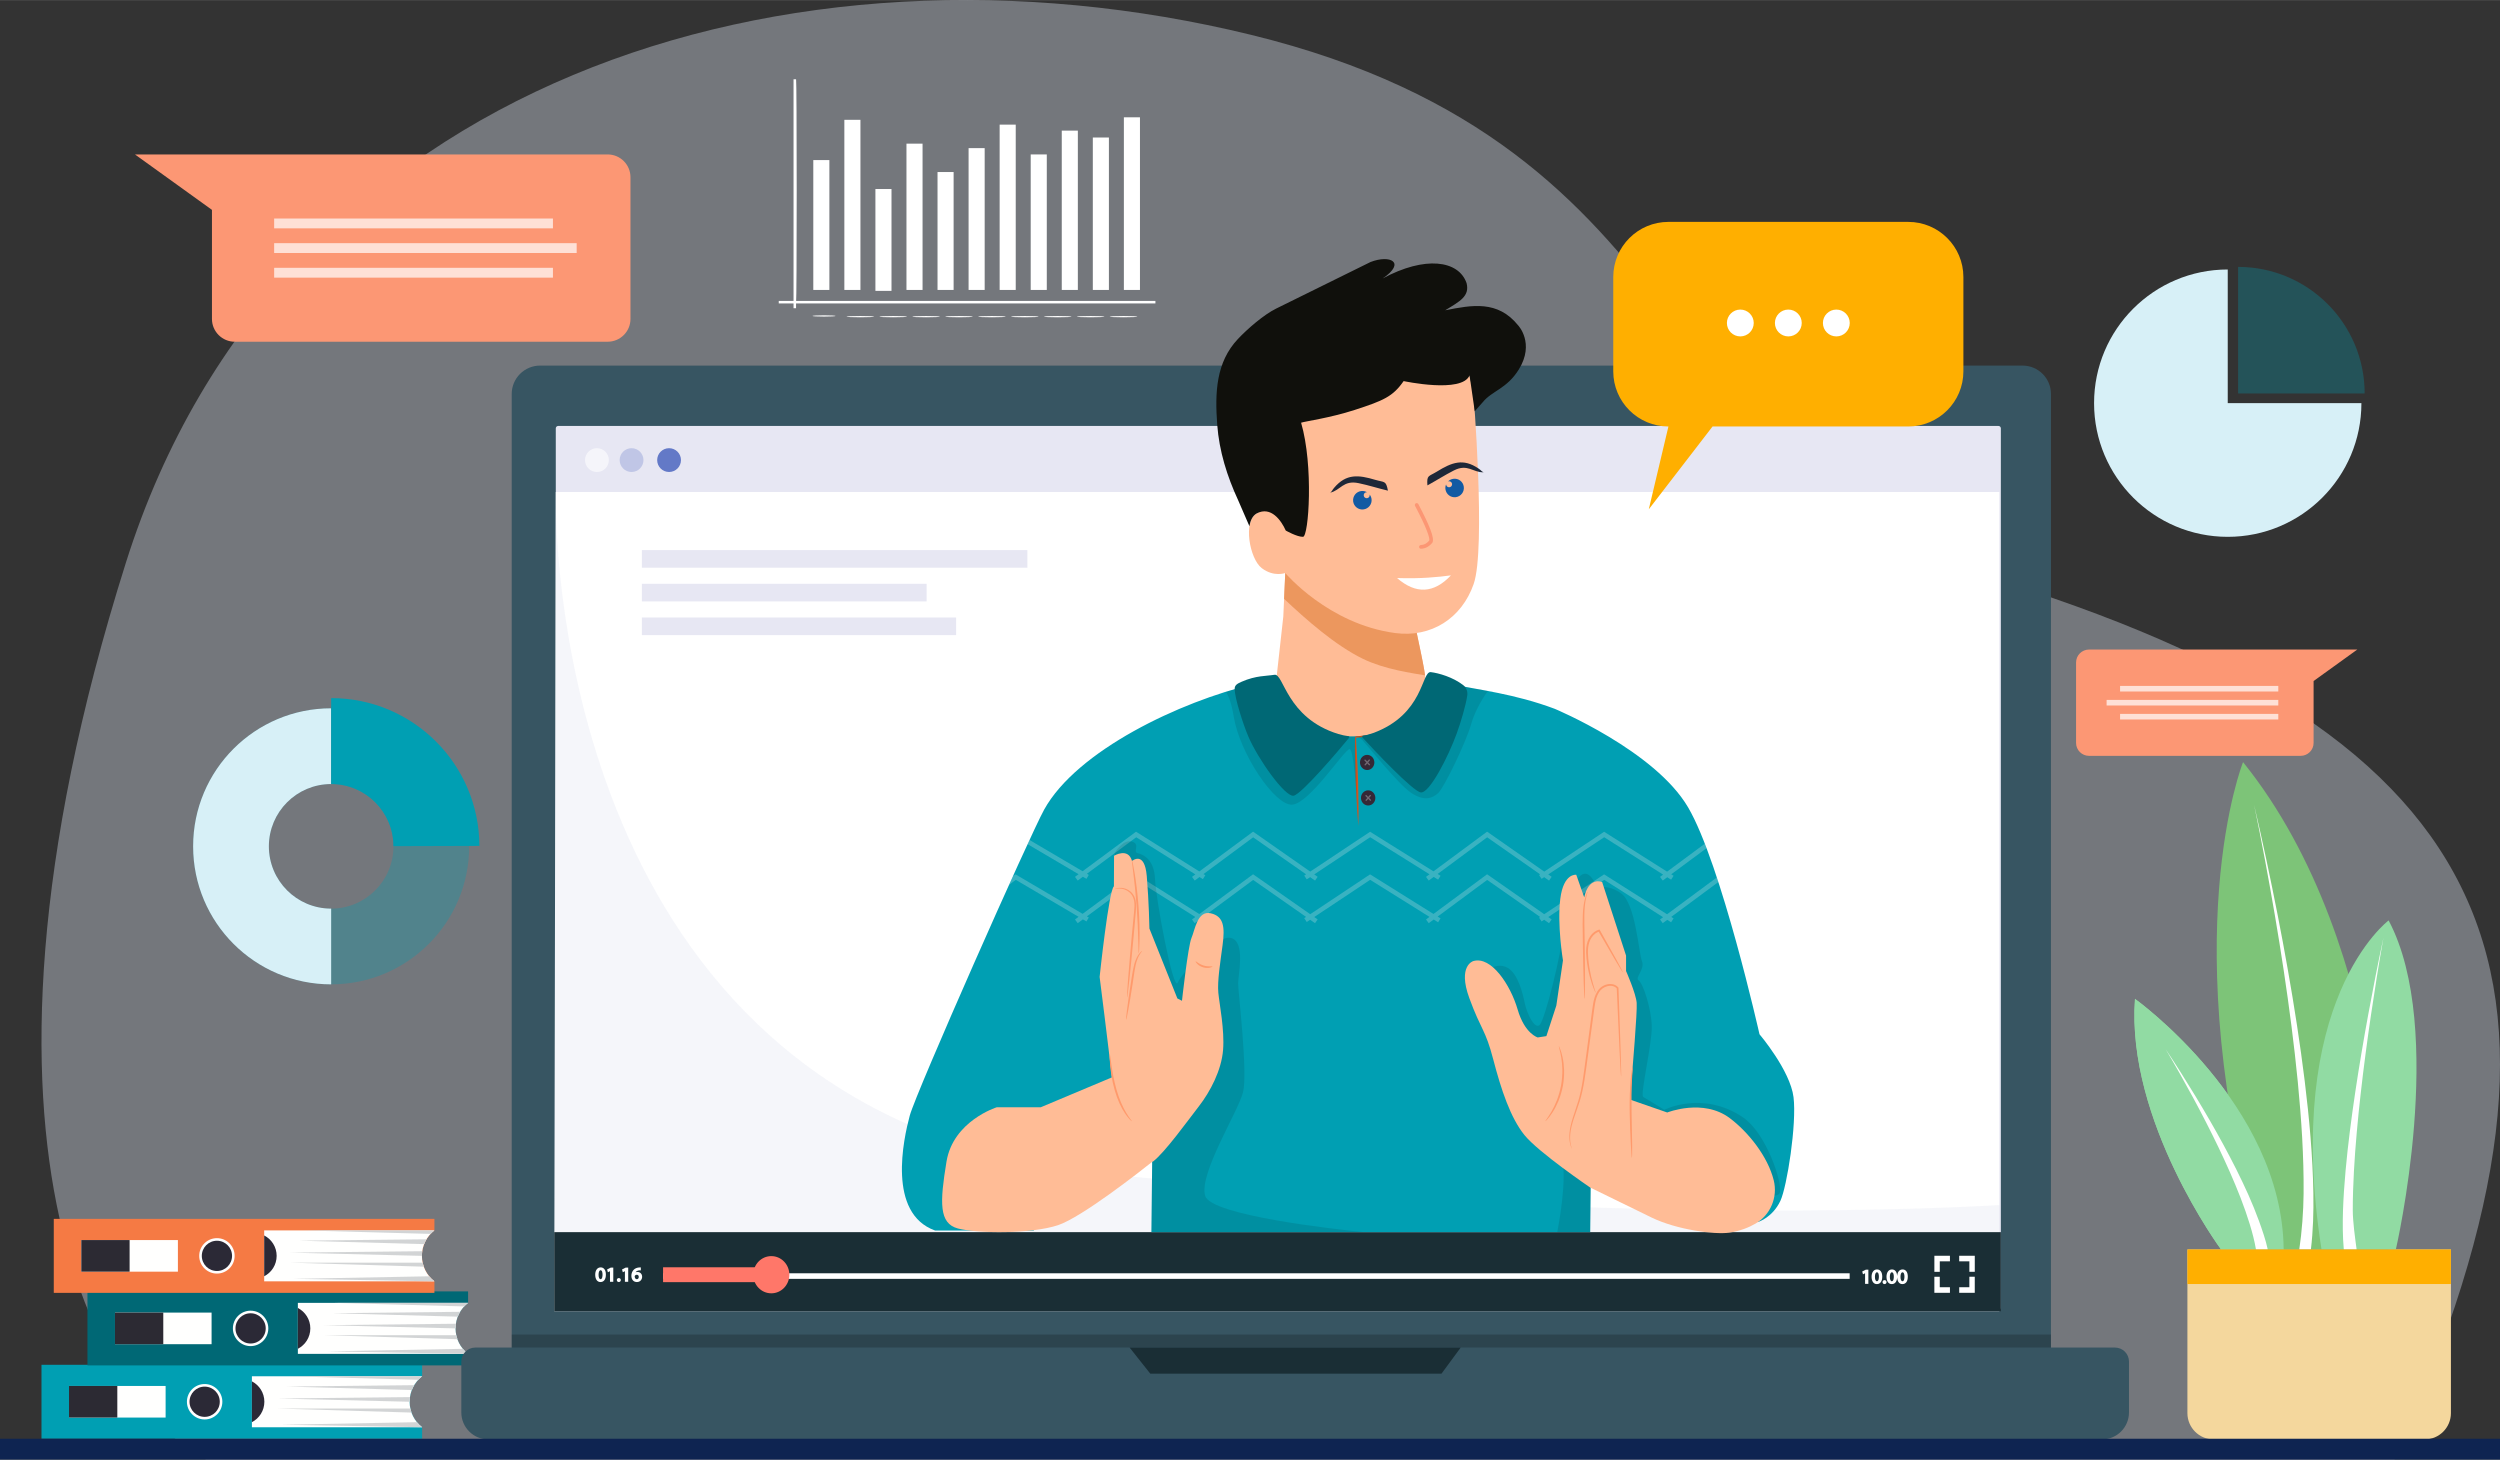 <?xml version="1.0" encoding="utf-8"?>
<!DOCTYPE svg PUBLIC "-//W3C//DTD SVG 1.1//EN" "http://www.w3.org/Graphics/SVG/1.1/DTD/svg11.dtd">
<svg xmlns:dc="http://purl.org/dc/elements/1.1/" xmlns:svg="http://www.w3.org/2000/svg" xmlns:rdf="http://www.w3.org/1999/02/22-rdf-syntax-ns#" xmlns:cc="http://creativecommons.org/ns#" xmlns:sodipodi="http://sodipodi.sourceforge.net/DTD/sodipodi-0.dtd" xmlns:inkscape="http://www.inkscape.org/namespaces/inkscape" xmlns="http://www.w3.org/2000/svg" xmlns:xlink="http://www.w3.org/1999/xlink" version="1.1" id="svg510" sodipodi:docname="webinare.svg" inkscape:version="1.0.2 (e86c870879, 2021-01-15)" x="0px" y="0px" width="1920" height="1121" viewBox="0 0 3422.328 1998.025" enable-background="new 0 0 3422.328 1998.025" xml:space="preserve">
<rect x="0" y="0" width="3422.328" height="1998.025" fill="#333333" stroke="none"/>
<sodipodi:namedview inkscape:window-maximized="1" id="namedview512" inkscape:cy="-569.24929" inkscape:cx="-662.04517" inkscape:zoom="0.044768698" fit-margin-left="0" fit-margin-top="0" borderopacity="1" showgrid="false" bordercolor="#666666" pagecolor="#ffffff" fit-margin-bottom="0" inkscape:window-x="-8" inkscape:window-width="1536" fit-margin-right="0" inkscape:window-y="1063" inkscape:window-height="801" inkscape:pageshadow="2" inkscape:pageopacity="0" inkscape:current-layer="Layer_1" guidetolerance="10" gridtolerance="10" objecttolerance="10">
	</sodipodi:namedview>
<g>
	<path id="path17" opacity="0.4" fill="#D4DDEA" d="M282.094,1998.025h2995.832c304.649-678.748,137.34-1006.016-598.221-1220.73   C2274.971,659.15,2341.827,201.239,1712.233,47.54S381.469,107.17,172.328,770.215   C-86.285,1590.102,151.683,1932.447,282.094,1998.025z"/>
	<path id="path21" fill="#009FB3" d="M560.743,1918.849c0-14.198,6.709-26.823,17.121-34.901v-15.73H56.795v101.264h521.068v-15.729   C567.451,1945.674,560.742,1933.049,560.743,1918.849L560.743,1918.849z"/>
	<path id="path23" fill="#FFFFFE" d="M560.743,1918.849c0-14.198,6.709-26.823,17.121-34.901H344.835v69.803h233.029   C567.452,1945.673,560.743,1933.048,560.743,1918.849L560.743,1918.849z"/>
	<rect id="rect25" x="94.483" y="1897.22" fill="#FFFFFE" width="132.232" height="43.259"/>
	<rect id="rect27" x="94.483" y="1897.22" fill="#2C2A33" width="66.117" height="43.259"/>
	<circle id="circle29" fill="#FEFEFE" cx="280.132" cy="1918.843" r="24.251"/>
	<circle id="circle31" fill="#2B2936" cx="280.149" cy="1918.839" r="20.699"/>
	<path id="path33" fill="#2B2936" d="M344.833,1946.802c10.129-5.227,17.066-15.77,17.066-27.952   c0-12.184-6.938-22.727-17.066-27.953V1946.802z"/>
	<path id="path35" fill="#D2D4D5" d="M567.045,1896.14l-174.995,1.899l171.708,4.752h0.018c0.907-2.319,2.003-4.541,3.272-6.649   L567.045,1896.14z"/>
	<path id="path37" fill="#D2D4D5" d="M561.219,1912.469l-1.383,0.016l-179.584,1.94l180.491,4.424c0-2.169,0.176-4.295,0.478-6.38   H561.219L561.219,1912.469z"/>
	<path id="path39" fill="#D2D4D5" d="M561.745,1928.161H380.251l183.048,5.492C562.664,1931.873,562.149,1930.038,561.745,1928.161   L561.745,1928.161z"/>
	<path id="path41" fill="#D2D4D5" d="M570.73,1946.802L570.73,1946.802l-185.564,3.509l192.697,3.44   C575.232,1951.711,572.841,1949.377,570.73,1946.802z"/>
	<path id="path43" fill="#D2D4D5" d="M572.581,1888.784c1.629-1.748,3.393-3.369,5.282-4.835h-182.21l176.921,4.838h0.007V1888.784z   "/>
	<path id="path47" fill="#006875" d="M623.664,1818.423c0-14.199,6.709-26.823,17.121-34.902v-15.729H119.717v101.264h521.068   v-15.729C630.373,1845.247,623.664,1832.622,623.664,1818.423z"/>
	<path id="path49" fill="#FFFFFE" d="M623.664,1818.423c0-14.199,6.709-26.823,17.121-34.902H407.756v69.805h233.029   C630.373,1845.247,623.664,1832.622,623.664,1818.423z"/>
	<rect id="rect51" x="157.404" y="1796.794" fill="#FFFFFE" width="132.233" height="43.258"/>
	<rect id="rect53" x="157.404" y="1796.794" fill="#2C2A33" width="66.117" height="43.258"/>
	<circle id="circle55" fill="#FEFEFE" cx="343.055" cy="1818.423" r="24.251"/>
	<circle id="circle57" fill="#2B2936" cx="343.055" cy="1818.423" r="20.699"/>
	<path id="path59" fill="#2B2936" d="M407.756,1846.376c10.128-5.227,17.065-15.77,17.065-27.953   c0-12.183-6.938-22.726-17.065-27.953V1846.376z"/>
	<path id="path61" fill="#D2D4D5" d="M629.967,1795.714l-174.995,1.899l171.708,4.752h0.018c0.907-2.319,2.003-4.541,3.272-6.65   L629.967,1795.714L629.967,1795.714z"/>
	<path id="path63" fill="#D2D4D5" d="M624.14,1812.043l-1.383,0.015l-179.584,1.941l180.491,4.424c0-2.169,0.176-4.295,0.478-6.38   H624.14L624.14,1812.043z"/>
	<path id="path65" fill="#D2D4D5" d="M624.667,1827.734H443.174l183.047,5.491c-0.634-1.779-1.149-3.614-1.552-5.491H624.667z"/>
	<path id="path67" fill="#D2D4D5" d="M633.652,1846.376L633.652,1846.376l-185.563,3.508l192.696,3.441   C638.154,1851.284,635.762,1848.95,633.652,1846.376z"/>
	<path id="path69" fill="#D2D4D5" d="M635.504,1788.357c1.628-1.748,3.392-3.369,5.281-4.837h-182.21l176.921,4.839   L635.504,1788.357z"/>
	<path id="path73" fill="#F57A44" d="M577.566,1719.137c0-14.198,6.709-26.822,17.121-34.901v-15.73H73.619v101.265h521.068v-15.73   C584.275,1745.962,577.566,1733.337,577.566,1719.137L577.566,1719.137z"/>
	<path id="path75" fill="#FFFFFE" d="M577.566,1719.137c0-14.198,6.709-26.822,17.121-34.901h-233.03v69.804h233.03   C584.275,1745.962,577.566,1733.337,577.566,1719.137z"/>
	<rect id="rect77" x="111.307" y="1697.509" fill="#FFFFFE" width="132.232" height="43.258"/>
	<rect id="rect79" x="111.307" y="1697.509" fill="#2C2A33" width="66.116" height="43.258"/>
	<circle id="circle81" fill="#FEFEFE" cx="296.958" cy="1719.137" r="24.252"/>
	<circle id="circle83" fill="#2B2936" cx="296.958" cy="1719.14" r="20.7"/>
	<path id="path85" fill="#2B2936" d="M361.657,1747.091c10.128-5.227,17.066-15.77,17.066-27.953   c0-12.183-6.938-22.726-17.066-27.953V1747.091z"/>
	<path id="path87" fill="#D2D4D5" d="M583.868,1696.428l-174.995,1.899l171.708,4.752h0.019c0.907-2.319,2.003-4.541,3.271-6.65   L583.868,1696.428L583.868,1696.428z"/>
	<path id="path89" fill="#D2D4D5" d="M578.042,1712.758l-1.383,0.016l-179.584,1.94l180.492,4.424c0-2.169,0.175-4.295,0.478-6.38   h-0.001H578.042z"/>
	<path id="path91" fill="#D2D4D5" d="M578.569,1728.45H397.075l183.047,5.492C579.488,1732.162,578.973,1730.327,578.569,1728.45   L578.569,1728.45z"/>
	<path id="path93" fill="#D2D4D5" d="M587.554,1747.091L587.554,1747.091l-185.564,3.508l192.697,3.441   C592.056,1751.999,589.665,1749.665,587.554,1747.091L587.554,1747.091z"/>
	<path id="path95" fill="#D2D4D5" d="M589.405,1689.072c1.628-1.748,3.393-3.369,5.282-4.835h-182.21l176.921,4.838h0.007V1689.072z   "/>
	<path id="path101" fill="#FFFFFF" d="M1089.734,413.605c-0.487,0-0.881-68.315-0.881-152.568s0.395-152.583,0.881-152.583   s0.881,68.301,0.881,152.583S1090.22,413.605,1089.734,413.605z"/>
	<path id="path103" fill="#FFFFFF" d="M1143.947,432.463c0,0.487-7.128,0.881-15.919,0.881s-15.92-0.395-15.92-0.881   c0-0.485,7.127-0.881,15.92-0.881S1143.947,431.977,1143.947,432.463z"/>
	<path id="path105" fill="#FFFFFF" d="M1196.755,433.424c0,0.487-8.52,0.881-19.025,0.881s-19.027-0.395-19.027-0.881   c0-0.485,8.518-0.881,19.027-0.881S1196.755,432.938,1196.755,433.424z"/>
	<path id="path107" fill="#FFFFFF" d="M1241.794,433.424c0,0.487-8.519,0.881-19.024,0.881s-19.027-0.395-19.027-0.881   c0-0.485,8.518-0.881,19.027-0.881S1241.794,432.938,1241.794,433.424z"/>
	<path id="path109" fill="#FFFFFF" d="M1286.835,433.424c0,0.487-8.519,0.881-19.024,0.881s-19.027-0.395-19.027-0.881   c0-0.485,8.518-0.881,19.027-0.881S1286.835,432.938,1286.835,433.424z"/>
	<path id="path111" fill="#FFFFFF" d="M1331.876,433.424c0,0.487-8.519,0.881-19.024,0.881s-19.027-0.395-19.027-0.881   c0-0.485,8.518-0.881,19.027-0.881S1331.876,432.938,1331.876,433.424z"/>
	<path id="path113" fill="#FFFFFF" d="M1376.917,433.424c0,0.487-8.52,0.881-19.025,0.881s-19.027-0.395-19.027-0.881   c0-0.485,8.518-0.881,19.027-0.881S1376.917,432.938,1376.917,433.424z"/>
	<path id="path115" fill="#FFFFFF" d="M1421.958,433.424c0,0.487-8.52,0.881-19.025,0.881s-19.027-0.395-19.027-0.881   c0-0.485,8.518-0.881,19.027-0.881S1421.958,432.938,1421.958,433.424z"/>
	<path id="path117" fill="#FFFFFF" d="M1466.999,433.424c0,0.487-8.52,0.881-19.025,0.881s-19.027-0.395-19.027-0.881   c0-0.485,8.518-0.881,19.027-0.881S1466.999,432.938,1466.999,433.424z"/>
	<path id="path119" fill="#FFFFFF" d="M1512.04,433.424c0,0.487-8.52,0.881-19.025,0.881s-19.026-0.395-19.026-0.881   c0-0.485,8.517-0.881,19.026-0.881C1503.523,432.543,1512.04,432.938,1512.04,433.424z"/>
	<path id="path121" fill="#FFFFFF" d="M1557.081,433.424c0,0.487-8.52,0.881-19.025,0.881s-19.027-0.395-19.027-0.881   c0-0.485,8.518-0.881,19.027-0.881S1557.081,432.938,1557.081,433.424z"/>
	<rect id="rect123" x="1113.348" y="219.084" fill="#FFFFFF" width="22.022" height="177.771"/>
	<rect id="rect125" x="1155.864" y="163.969" fill="#FFFFFF" width="22.023" height="232.886"/>
	<rect id="rect127" x="1198.38" y="258.698" fill="#FFFFFF" width="22.023" height="139.438"/>
	<rect id="rect129" x="1240.896" y="196.586" fill="#FFFFFF" width="22.022" height="200.269"/>
	<rect id="rect131" x="1283.413" y="235.446" fill="#FFFFFF" width="22.023" height="161.408"/>
	<rect id="rect133" x="1325.929" y="202.721" fill="#FFFFFF" width="22.022" height="194.134"/>
	<rect id="rect135" x="1368.445" y="170.551" fill="#FFFFFF" width="22.023" height="226.305"/>
	<rect id="rect137" x="1410.962" y="211.35" fill="#FFFFFF" width="22.022" height="185.504"/>
	<rect id="rect139" x="1453.477" y="178.748" fill="#FFFFFF" width="22.023" height="218.106"/>
	<rect id="rect141" x="1495.994" y="188.189" fill="#FFFFFF" width="22.023" height="208.666"/>
	<rect id="rect143" x="1538.51" y="160.524" fill="#FFFFFF" width="22.022" height="236.331"/>
	<rect id="rect147" x="1086.3" y="108.454" fill="#FFFFFF" width="3.436" height="313.443"/>
	<rect id="rect149" x="1066.048" y="411.887" fill="#FFFFFF" width="515.638" height="3.437"/>
	<path id="path153" fill="#91DBA3" d="M3040.43,1710.344c0,0-130.03-176.199-117.781-342.977c0,0,201.642,144.164,203.525,342.977   H3040.43z"/>
	<path id="path155" fill="#F4D79D" d="M2994.411,1710.344h360.737v224.061c0,19.869-16.131,36-36,36h-288.737   c-19.868,0-36-16.131-36-36V1710.344z"/>
	<path id="path157" fill="#7DC478" d="M3269.867,1710.344c0,0,7.067-411.29-199.284-667.109c0,0-96.109,240.272,25.44,667.109   H3269.867z"/>
	<path id="path159" fill="#FFFFFF" d="M3162.939,1556.48c-4.213-51.269-10.769-102.216-18.499-152.938   c-3.831-25.368-8.1-50.66-12.515-75.919c-4.425-25.258-9.142-50.459-14.064-75.617c-9.875-50.307-20.469-100.467-32.202-150.354   c10.49,50.16,19.83,100.547,28.445,151.04c4.292,25.249,8.376,50.531,12.167,75.853c3.781,25.323,7.412,50.664,10.604,76.057   c6.453,50.767,11.718,101.685,14.632,152.661c1.385,25.484,2.202,50.981,1.966,76.408c-0.242,25.244-2.287,51.988-5.904,76.673   h15.892c3.065-25.638,3.762-51.224,3.381-76.69C3166.44,1607.836,3164.973,1582.119,3162.939,1556.48L3162.939,1556.48z"/>
	<path id="path163" fill="#91DBA3" d="M3040.43,1710.344c0,0-130.03-176.199-117.781-342.977c0,0,201.642,144.164,203.525,342.977   H3040.43z"/>
	<path id="path165" fill="#FFFFFF" d="M3077.9,1635.619c-5.246-11.71-10.763-23.266-16.469-34.711   c-5.74-11.427-11.681-22.735-17.752-33.962c-12.2-22.423-24.961-44.5-38.172-66.288c-13.22-21.781-26.793-43.336-40.927-64.508   c13.056,21.849,25.522,44.034,37.611,66.404c12.08,22.375,23.685,44.993,34.686,67.867c5.471,11.45,10.8,22.959,15.913,34.548   c5.077,11.604,9.95,23.281,14.528,35.045c4.521,11.782,8.731,23.656,12.41,35.625c3.517,11.495,6.57,23.107,8.541,34.704h16.125   c-2.777-12.948-7.593-26.771-11.983-38.935C3087.998,1659.253,3083.093,1647.354,3077.9,1635.619L3077.9,1635.619z"/>
	<path id="path169" fill="#91DBA3" d="M3279.761,1710.344c0,0,69.726-300.575-9.895-450.393c0,0-145.577,108.357-91.868,450.393   H3279.761z"/>
	<path id="path171" fill="#FFFFFF" d="M3220.792,1656.713c-0.015-17.77,0.621-35.601,1.578-53.43   c0.942-17.833,2.325-35.667,3.907-53.49c1.564-17.826,3.417-35.638,5.429-53.437c1.996-17.802,4.201-35.585,6.539-53.355   c2.334-17.771,4.804-35.527,7.416-53.266c5.231-35.477,10.864-70.904,17.139-106.229c-7.524,35.081-14.415,70.305-20.907,105.606   c-3.244,17.651-6.346,35.333-9.313,53.04c-2.973,17.707-5.814,35.438-8.447,53.21c-2.65,17.768-5.144,35.566-7.351,53.414   c-2.224,17.845-4.252,35.727-5.841,53.677c-1.604,17.949-2.889,35.951-3.518,54.051c-0.541,17.822-0.545,35.727,1.075,53.838   h17.559c-2.207-16.636-5.188-37.421-5.267-53.631L3220.792,1656.713z"/>
	<rect id="rect175" x="2994.411" y="1710.344" fill="#FFAF00" width="360.737" height="47.34"/>
	<path id="rect179" fill="#375562" d="M739.39,500.401h2029.339c21.482,0,38.898,17.415,38.898,38.897v1359.276   c0,21.482-17.416,38.897-38.898,38.897H739.39c-21.483,0-38.898-17.415-38.898-38.897V539.299   C700.492,517.816,717.907,500.401,739.39,500.401z"/>
	<path id="path181" opacity="0.2" enable-background="new    " d="M700.492,1826.839v69.852c0,22.523,17.705,40.782,39.544,40.782   h2028.047c21.84,0,39.543-18.259,39.543-40.782v-69.852H700.492z"/>
	<path id="path185" fill="#E7E7F3" d="M764.106,583.037h1971.661c1.807,0,3.272,1.467,3.272,3.273v1203.606   c0,1.807-1.467,3.273-3.272,3.273H764.105c-1.806,0-3.271-1.467-3.271-3.272V586.309   C760.834,584.503,762.3,583.037,764.106,583.037L764.106,583.037z"/>
	<g id="g191">
		<polygon id="polygon187" fill="#FFFFFF" points="2736.924,1794.961 758.717,1794.961 760.833,673.475 2736.924,673.475   "/>
		<path id="path189" opacity="0.05" fill="#294995" enable-background="new    " d="M2736.924,1649.631    c-119.888,6.818-580.365,25.285-1234.77-43.918c-701.624-74.196-739.857-795.512-741.353-915.387l-2.086,1104.635h1978.207    L2736.924,1649.631L2736.924,1649.631z"/>
	</g>
	<rect id="rect195" x="758.717" y="1686.666" fill="#1A2E35" width="1980.323" height="108.296"/>
	<rect id="rect197" x="907.692" y="1742.982" fill="#FFFFFF" width="1624.367" height="7.632"/>
	<rect id="rect199" x="907.692" y="1734.762" fill="#FF7769" width="140.038" height="20.354"/>
	<path id="path201" fill="#FF7769" d="M1080.558,1744.94c0,14.065-11.057,25.469-24.696,25.469   c-13.639,0-24.696-11.403-24.696-25.469c0-14.066,11.057-25.471,24.696-25.471   C1069.503,1719.469,1080.558,1730.874,1080.558,1744.94z"/>
	<g id="g211">
		<polygon id="polygon203" fill="#FFFFFF" points="2669.319,1726.623 2655.428,1726.623 2655.428,1740.993 2648.027,1740.993     2648.027,1718.991 2669.319,1718.991   "/>
		<polygon id="polygon205" fill="#FFFFFF" points="2655.403,1762.076 2669.338,1762.076 2669.338,1769.709 2648.004,1769.709     2648.004,1747.751 2655.403,1747.751   "/>
		<polygon id="polygon207" fill="#FFFFFF" points="2695.915,1747.702 2703.314,1747.702 2703.314,1769.709 2682.019,1769.709     2682.019,1762.076 2695.915,1762.076   "/>
		<polygon id="polygon209" fill="#FFFFFF" points="2681.999,1718.991 2703.333,1718.991 2703.333,1740.949 2695.932,1740.949     2695.932,1726.623 2681.999,1726.623   "/>
	</g>
	<polygon id="polygon215" fill="#FFFFFF" points="2557.674,1757.493 2557.674,1738.01 2554.247,1738.01 2549.232,1740.539    2550.271,1744.404 2553.165,1742.932 2553.165,1757.493  "/>
	<path id="path217" fill="#FFFFFF" d="M2569.508,1737.715c-4.533,0-7.462,3.96-7.462,10.102c0.06,6.149,2.8,9.972,7.149,9.972   c4.743,0,7.463-3.726,7.463-10.223C2576.658,1741.398,2573.985,1737.716,2569.508,1737.715L2569.508,1737.715z M2569.366,1741.632   c2.348,0,2.698,3.784,2.698,6.04c0,1.864-0.265,6.201-2.728,6.201c-1.639,0-2.697-2.371-2.697-6.04   C2566.639,1744.066,2567.71,1741.632,2569.366,1741.632z"/>
	<path id="path219" fill="#FFFFFF" d="M2579.807,1752.321c-1.568,0-2.752,1.175-2.752,2.733c0,1.56,1.171,2.733,2.725,2.733   c1.594,0,2.75-1.149,2.75-2.733S2581.385,1752.321,2579.807,1752.321L2579.807,1752.321z"/>
	<path id="path221" fill="#FFFFFF" d="M2604.495,1737.715c-4.262,0-7.104,3.502-7.43,9.024c-0.231-5.665-2.854-9.024-7.128-9.024   c-4.532,0-7.462,3.96-7.462,10.102c0.061,6.149,2.801,9.972,7.15,9.972c4.492,0,7.165-3.346,7.436-9.219   c0.271,5.704,2.954,9.219,7.121,9.219c4.743,0,7.463-3.726,7.463-10.223C2611.645,1741.398,2608.972,1737.716,2604.495,1737.715   L2604.495,1737.715z M2604.354,1741.632c2.348,0,2.698,3.784,2.698,6.04c0,1.864-0.265,6.201-2.727,6.201   c-1.639,0-2.698-2.371-2.698-6.04C2601.628,1744.066,2602.698,1741.632,2604.354,1741.632L2604.354,1741.632z M2589.796,1741.632   c2.349,0,2.698,3.784,2.698,6.04c0,1.864-0.265,6.201-2.727,6.201c-1.64,0-2.698-2.371-2.698-6.04   C2587.069,1744.066,2588.139,1741.632,2589.796,1741.632z"/>
	<path id="path225" fill="#FFFFFF" d="M822.261,1734.903c-4.533,0-7.463,3.96-7.463,10.101c0.061,6.15,2.801,9.971,7.149,9.971   c4.743,0,7.463-3.726,7.463-10.222C829.411,1738.585,826.738,1734.903,822.261,1734.903L822.261,1734.903z M822.119,1738.819   c2.348,0,2.698,3.784,2.698,6.04c0,1.864-0.266,6.201-2.726,6.201c-1.64,0-2.698-2.371-2.698-6.04   C819.393,1741.253,820.464,1738.819,822.119,1738.819z"/>
	<polygon id="polygon227" fill="#FFFFFF" points="839.54,1754.68 839.54,1735.198 836.114,1735.198 831.099,1737.727    832.14,1741.592 835.031,1740.121 835.031,1754.68  "/>
	<path id="path229" fill="#FFFFFF" d="M847.118,1749.509c-1.568,0-2.751,1.174-2.751,2.733c0,1.559,1.171,2.733,2.724,2.733   c1.594,0,2.751-1.149,2.751-2.733S848.696,1749.509,847.118,1749.509z"/>
	<polygon id="polygon231" fill="#FFFFFF" points="859.971,1754.68 859.971,1735.198 856.546,1735.198 851.531,1737.727    852.57,1741.592 855.463,1740.121 855.463,1754.68  "/>
	<path id="path233" fill="#FFFFFF" d="M872.43,1741.135c-0.822,0-1.612,0.131-2.344,0.379c0.978-1.298,2.488-2.171,4.371-2.467   c0.59-0.088,1.182-0.123,1.661-0.096l1.105,0.059v-4.082h-1.048c-0.639,0-1.301,0.05-1.937,0.142   c-2.559,0.294-4.805,1.276-6.503,2.846c-2.225,2.097-3.451,5.152-3.451,8.601c0,5.06,3.044,8.457,7.576,8.457   c4.663,0,7.178-3.695,7.178-7.173C879.04,1743.877,876.322,1741.135,872.43,1741.135L872.43,1741.135z M869.01,1746.589   c0.516-0.952,1.582-1.591,2.653-1.591c1.751,0,2.756,1.07,2.756,2.937c0,1.897-1.004,3.125-2.557,3.125   c-2.646,0-2.987-2.761-3.01-3.927C868.853,1746.939,868.894,1746.778,869.01,1746.589L869.01,1746.589z"/>
	<path id="path237" fill="#6379C7" d="M932.21,629.772c0,8.999-7.296,16.294-16.294,16.294c-8.999,0-16.291-7.295-16.291-16.294   s7.292-16.292,16.291-16.292S932.21,620.772,932.21,629.772z"/>
	<g id="g241" opacity="0.6">
		<path id="path239" fill="#FFFFFF" d="M833.46,629.772c0,8.999-7.293,16.294-16.296,16.294c-9.002,0-16.294-7.295-16.294-16.294    s7.299-16.292,16.294-16.292C826.16,613.48,833.46,620.772,833.46,629.772z"/>
	</g>
	<g id="g245" opacity="0.3">
		<path id="path243" fill="#6379C7" d="M880.86,629.772c0,8.999-7.293,16.294-16.294,16.294s-16.294-7.295-16.294-16.294    s7.295-16.292,16.294-16.292S880.86,620.772,880.86,629.772z"/>
	</g>
	<rect id="rect249" x="878.664" y="752.998" fill="#E7E7F3" width="527.749" height="24.114"/>
	<rect id="rect251" x="878.664" y="799.129" fill="#E7E7F3" width="389.804" height="24.114"/>
	<rect id="rect253" x="878.664" y="845.261" fill="#E7E7F3" width="430.176" height="24.114"/>
	<g id="g357">
		<path id="path353" fill="#375562" d="M650.657,1844.662h2244.627c10.567,0,19.147,8.579,19.147,19.146v69.651    c0,20.39-16.554,36.944-36.944,36.944H668.454c-20.39,0-36.943-16.555-36.943-36.944v-69.651    C631.51,1853.242,640.09,1844.662,650.657,1844.662L650.657,1844.662z"/>
		<polygon id="polygon355" fill="#1A2E35" points="1546.341,1844.662 1574.669,1880.407 1973.296,1880.407 1999.6,1844.662   "/>
	</g>
	<g id="g369">
		<path id="path361" fill="#FFBC96" d="M1856.341,815.637l74.699,5.473c3.472,26.145,13.972,68.914,18.641,96.072    c1.297,7.543,3.77,29.065,7.056,35.209l-105.126,116.146l-120.9-105.65l17.097-38.4l8.948-80.574l2.668-59.564    c53.488,19.878,96.917,31.291,96.917,31.291L1856.341,815.637z"/>
		<path id="path363" fill="#EC975E" d="M1949.68,917.182c-4.669-27.159-15.169-69.928-18.641-96.072l-74.699-5.473    c0,0-43.428-11.412-96.917-31.291l-1.587,35.424c29.822,28.005,69.721,63.483,107.987,82.107    c29.907,14.557,67.961,19.598,84.968,22.607c-0.433-2.955-0.805-5.522-1.111-7.305V917.182z"/>
		<path id="path365" fill="#FFBC96" d="M1909.735,866.526c-91.408-12.299-150.312-82.18-150.312-82.18s-15.619,5.964-32.222-6.707    c-16.602-12.673-25.989-64.738-6.709-74.911c19.282-10.173,32.694-20.125,38.93-6.149c0,0,5.422,11.405,13.621,11.181    c8.199-0.224,17.709-27.033-0.139-89.613l-29.101-8.268l0.047-16.65l140.576-119.193l123.478,20.282    c0.125,1.89,2.14,15.345,8.883,40.867c0,0,17.537,215.631,0.556,264.258C2000.946,846.401,1959.194,873.18,1909.735,866.526    L1909.735,866.526z"/>
		<path id="path367" fill="#10100C" d="M1694.593,464.018c12.962-13.779,35.333-33.241,52.296-41.61    c43.078-21.259,86.155-42.517,129.233-63.771c26.572-10.37,49.368,0.259,16.661,22.507c57.854-31.29,104.041-24.972,114.86,6.392    c4.482,17.969-9.239,24.934-29.309,37.181c36.772-7.286,71.983-13.979,99.907,20.65c0,0,23.184,24.331,0.897,60.349    c-16.398,26.502-36.645,29.142-49.219,44.642l-11.108,12.548l-7.108-49.173c-10.111,25.116-90.246,7.895-90.246,7.895    c-14.642,21.168-27.644,26.729-66.862,39.446c-34.56,11.207-68.312,15.636-73.483,17.531    c17.253,59.019,10.434,156.001,2.611,156.215c-8.199,0.224-23.622-8.614-23.622-8.614c-6.235-13.976-20.325-33.653-39.607-23.479    c-5.64,2.976-8.812,9.547-10.083,17.656c-6.086-13.716-13.744-31.882-15.397-35.465c-15.271-33.089-26.06-67.386-28.743-103.73    c-3.229-43.736-1.73-85.234,28.321-117.172L1694.593,464.018z"/>
	</g>
	<path id="path371" fill="#009FB3" d="M2455.227,1501.949c-4.51-36.676-46.609-86.2-46.609-86.2s-52.491-233.414-97.727-310.606   c-45.612-77.837-182.641-134.904-182.641-134.904c-54.802-20.546-104.738-25.937-137.039-32.945l-37.023-12.807   c0,0-14.174,77.892-96.171,83.356c-71.177,4.744-105.126-63.237-111.96-78.34c-0.211,0.215-30.498,7.082-30.498,7.082   c-99.692,23.611-241.438,90.72-286.198,171.697c-19.832,35.878-175.31,386.712-183.978,418.907   c-8.668,32.194-30.956,133.733,34.671,157.26h134.971l143.65-236.904l19.172,86.821l-1.655,152.275h600.673   c0-4.103,1.604-154.268,3.063-289.872l6.292-30.06l40.943,274.153l179.809,31.767c0,0,19.449-5.949,30.213-28.759   C2446.304,1624.546,2459.736,1538.626,2455.227,1501.949L2455.227,1501.949z"/>
	<g id="g375" opacity="0.5">
		<path id="path373" fill="#DA6020" d="M1858.817,1007.807c0.036,0,0.063,0,0.063,0v-0.011c-0.022,0-0.044,0-0.066,0    L1858.817,1007.807z"/>
	</g>
	<path id="path377" fill="#D35620" d="M1873.651,1006.419c-3.167,0.083-6.456,0.373-9.59,0.87c-1.548,0.246-3.242,0.274-4.828,0.405   c-0.795,0.067-2.925,0.176-3.604,0.69c-0.196,0.214-0.614,0.46-0.71,1.944c-0.219,3.399-0.094,20.186-0.094,20.186   c0.097,6.688,0.766,33.396,1.041,40.073c0,0,1.769,36.722,1.987,40.059c0.443,6.673,0.938,13.344,1.595,20.01   c0.233-6.694,0.305-13.383,0.323-20.071c0.011-3.344-0.555-40.104-0.555-40.104c-0.147-6.683-1.339-33.411-1.808-40.078   c0,0-1.088-18.302-1-19.902c0,0,0-0.01,0-0.012c0.052-0.694,0.586-0.762,1.24-0.862c0.614-0.093,12.87-1.01,16.012-1.422   C1874.237,1008.128,1874.023,1006.409,1873.651,1006.419L1873.651,1006.419z"/>
	<g id="g383">
		<path id="path379" fill="#352836" d="M1881.405,1043.439c0.15,5.734-4.135,10.495-9.568,10.635    c-5.436,0.139-9.963-4.397-10.112-10.131c-0.15-5.734,4.135-10.496,9.569-10.636    C1876.728,1033.169,1881.255,1037.705,1881.405,1043.439z"/>
		<path id="path381" opacity="0.3" fill="#FFFFFF" enable-background="new    " d="M1872.898,1043.633l2.31-2.633    c0.334-0.38,0.284-0.947-0.109-1.266c-0.395-0.321-0.983-0.272-1.315,0.107l-2.169,2.474l-2.295-2.359    c-0.351-0.362-0.941-0.381-1.318-0.04c-0.377,0.339-0.396,0.908-0.043,1.271l2.443,2.512l-2.31,2.633    c-0.333,0.38-0.284,0.947,0.11,1.266c0.182,0.148,0.404,0.218,0.625,0.213c0.258-0.011,0.512-0.115,0.689-0.319l2.169-2.474    l2.295,2.359c0.188,0.195,0.448,0.29,0.705,0.283c0.22-0.01,0.44-0.086,0.614-0.244c0.376-0.339,0.396-0.908,0.043-1.27    L1872.898,1043.633z"/>
	</g>
	<g id="g389">
		<path id="path385" fill="#352836" d="M1882.76,1091.986c0.149,5.734-4.136,10.496-9.569,10.635    c-5.436,0.139-9.962-4.397-10.112-10.131c-0.149-5.735,4.136-10.496,9.569-10.635    C1878.083,1081.716,1882.609,1086.252,1882.76,1091.986z"/>
		<path id="path387" opacity="0.3" fill="#FFFFFF" enable-background="new    " d="M1874.253,1092.177l2.31-2.633    c0.333-0.38,0.284-0.947-0.11-1.266c-0.394-0.321-0.982-0.272-1.314,0.106l-2.169,2.474l-2.295-2.359    c-0.352-0.362-0.942-0.381-1.319-0.04c-0.377,0.339-0.396,0.908-0.043,1.271l2.444,2.512l-2.311,2.633    c-0.333,0.38-0.284,0.947,0.11,1.267c0.182,0.147,0.405,0.217,0.626,0.212c0.258-0.011,0.511-0.115,0.688-0.319l2.17-2.473    l2.295,2.358c0.188,0.195,0.447,0.29,0.705,0.283c0.22-0.01,0.439-0.086,0.613-0.243c0.376-0.339,0.396-0.908,0.043-1.27    L1874.253,1092.177z"/>
	</g>
	<path id="polygon391" opacity="0.15" enable-background="new    " d="M1773.977,1772.609L1773.977,1772.609L1773.977,1772.609z"/>
	<path id="path393" opacity="0.1" d="M1768.874,1101.484c23.809-1.5,71.313-75.563,78.618-76.023   c7.306-0.461,11.569,101.048,11.569,101.048l-3.458-117.402c0,0,4.231-1.314,9.241,3.822c5.009,5.138,48.604,60.025,66.697,72.198   c18.095,12.173,29.146,7.738,37.164,0.563c8.017-7.177,38.58-70.252,45.521-95.348c3.276-11.843,12.07-30.378,22.717-44.468   c-17.466-3.295-32.977-5.813-45.73-8.581l-37.023-12.807c0,0-14.175,77.892-96.171,83.356   c-71.177,4.744-105.126-63.237-111.96-78.34c-0.211,0.214-30.498,7.082-30.498,7.082c-11.963,2.833-24.535,6.299-37.468,10.334   c4.005,6.076,7.929,16.377,10.744,33.809C1696.993,1031.242,1745.063,1102.983,1768.874,1101.484L1768.874,1101.484z"/>
	<path id="path395" fill="#006875" d="M1690.153,943.291c-0.104-5.515,3.622-7.485,9.643-10.138   c19.595-8.634,34.338-7.675,44.777-9.473c13.022-2.242,15.987,58.937,87.408,81.054c4.65,1.439,9.29,2.407,13.898,2.964   c1.061,0.128,1.558,1.449,0.861,2.3c-13.814,16.89-65.287,77.517-75.927,79.209c-11.856,1.886-49.019-50.544-62.131-81.513   C1701.788,991.409,1690.399,956.27,1690.153,943.291L1690.153,943.291z"/>
	<path id="path397" fill="#006875" d="M2008.588,952.021c0.814-5.446-1.315-10.928-5.538-14.194   c-14.299-11.063-33.788-16.523-44.309-17.783c-13.122-1.572-9.003,57.704-79.174,83.447c-4.57,1.677-9.152,2.879-13.727,3.671   c-1.052,0.183-1.479,1.527-0.739,2.341c14.678,16.159,69.245,74.072,79.959,75.217c11.938,1.277,37.618-49.096,49.098-80.694   C2000.194,987.409,2006.579,965.428,2008.588,952.021L2008.588,952.021z"/>
	<g id="g409" opacity="0.3">
		<g>
			<defs>
				<path id="SVGID_1_" d="M2455.227,1501.949c-4.51-36.676-46.609-86.2-46.609-86.2s-52.491-233.414-97.727-310.606      c-45.612-77.837-182.641-134.904-182.641-134.904c-33.164-12.435-64.539-19.314-91.309-24.364l0,0c0,0-0.01,0-0.014,0      c-10.51-1.982-20.316-3.686-29.232-5.329c-0.051-0.01-0.103-0.019-0.152-0.027c-0.731-0.136-1.445-0.27-2.164-0.403      c-0.686-0.841-1.461-1.612-2.33-2.285c-14.3-11.062-33.789-16.522-44.309-17.783c-13.122-1.572-9.003,57.704-79.175,83.447      c-4.036,1.481-8.082,2.573-12.123,3.358c-1.085,0.119-2.164,0.254-3.226,0.419c-0.671,0.078-1.34,0.156-2.02,0.225      c-0.991,0.076-1.997,0.122-2.965,0.202c-0.404,0.035-1.154,0.08-1.883,0.184c-3.71,0.225-7.316,0.247-10.824,0.095      c-0.18-0.142-0.396-0.242-0.646-0.272c-4.608-0.557-9.248-1.524-13.899-2.964c-71.42-22.117-74.386-83.296-87.407-81.054      c-10.44,1.798-25.184,0.839-44.778,9.473c-6.02,2.653-9.748,4.623-9.643,10.138l0,0c-3.979,1.152-8.001,2.361-12.059,3.627l0,0      l0,0c-94.849,29.59-209.339,90.104-248.729,161.363c-19.832,35.878-175.311,386.712-183.979,418.907      c-8.668,32.194-30.956,133.733,34.672,157.26h134.971l143.65-236.904l19.172,86.822l-1.654,152.275h600.673      c0-4.103,1.604-154.268,3.062-289.872l6.293-30.059l40.942,274.152l179.81,31.766c0,0,19.449-5.949,30.213-28.759      c9.12-19.325,22.552-105.245,18.042-141.922L2455.227,1501.949z"/>
			</defs>
			<clipPath id="SVGID_2_">
				<use xlink:href="#SVGID_1_" overflow="visible"/>
			</clipPath>
			<g id="g407" clip-path="url(#SVGID_2_)">
				<g id="g405">
					<polygon id="polygon401" opacity="0.8" fill="#F0F0F0" enable-background="new    " points="1962.32,1251.087        1875.554,1196.888 1793.579,1251.414 1715.385,1196.756 1641.78,1251.232 1555.117,1196.825 1482.005,1250.938        1390.179,1196.864 1306.694,1258.653 1310.432,1263.704 1390.574,1204.387 1476.518,1254.999 1471.581,1258.653        1475.318,1263.704 1482.399,1258.463 1487.296,1261.345 1490.483,1255.93 1487.886,1254.402 1555.407,1204.426        1636.357,1255.247 1631.753,1258.654 1635.493,1263.703 1642.072,1258.834 1646.677,1261.723 1650.016,1256.402        1647.497,1254.82 1715.49,1204.496 1787.96,1255.152 1785.383,1256.866 1788.86,1262.098 1793.491,1259.018 1800.196,1263.706        1803.797,1258.555 1799.11,1255.281 1875.659,1204.363 1956.892,1255.105 1952.098,1258.653 1955.837,1263.704        1962.62,1258.682 1968.681,1262.469 1972.009,1257.137 1968.049,1254.666 2035.833,1204.496 2108.318,1255.163        2106.874,1256.123 2110.355,1261.354 2113.849,1259.029 2120.54,1263.705 2124.141,1258.555 2119.469,1255.291        2196.004,1204.371 2276.68,1255.526 2272.454,1258.653 2276.192,1263.704 2282.368,1259.132 2287.632,1262.469        2290.997,1257.163 2287.782,1255.126 2356.189,1204.496 2440.895,1263.705 2444.497,1258.555 2356.085,1196.756        2282.094,1251.518 2195.922,1196.879 2113.937,1251.424 2035.731,1196.757      "/>
					<polygon id="polygon403" opacity="0.8" fill="#F0F0F0" enable-background="new    " points="1482.399,1200.138        1487.298,1203.023 1490.482,1197.607 1487.885,1196.077 1555.407,1146.102 1636.357,1196.922 1631.753,1200.329        1635.493,1205.379 1642.072,1200.509 1646.677,1203.399 1650.016,1198.077 1647.497,1196.495 1715.49,1146.171        1787.96,1196.828 1785.383,1198.542 1788.859,1203.776 1793.491,1200.695 1800.196,1205.382 1803.796,1200.232        1799.111,1196.957 1875.659,1146.038 1956.892,1196.781 1952.098,1200.328 1955.837,1205.379 1962.62,1200.358        1968.681,1204.143 1972.009,1198.815 1968.049,1196.341 2035.833,1146.171 2108.318,1196.838 2106.874,1197.799        2110.355,1203.03 2113.85,1200.705 2120.54,1205.382 2124.141,1200.232 2119.469,1196.966 2196.004,1146.047 2276.68,1197.201        2272.454,1200.328 2276.192,1205.379 2282.368,1200.807 2287.632,1204.145 2290.995,1198.839 2287.782,1196.801        2356.189,1146.171 2440.895,1205.381 2444.497,1200.232 2356.085,1138.43 2282.094,1193.194 2195.922,1138.553        2113.937,1193.1 2035.731,1138.432 1962.32,1192.762 1875.554,1138.564 1793.579,1193.09 1715.385,1138.43 1641.781,1192.907        1555.117,1138.5 1482.003,1192.613 1390.179,1138.54 1306.694,1200.328 1310.432,1205.379 1390.574,1146.063        1476.517,1196.675 1471.581,1200.328 1475.318,1205.379      "/>
				</g>
			</g>
		</g>
	</g>
	<path id="path411" opacity="0.1" enable-background="new    " d="M1866.665,1686.641c-37.803-3.856-208.892-22.75-216.853-49.616   c-8.952-30.214,45.134-115.074,51.848-141.932c6.714-26.856-6.714-137.268-6.714-148.963c0-11.694,10.444-56.938-9.697-62.161   c-20.144-5.222-67.143,47.745-73.11,61.174s-29.841-114.141-30.96-141.743c-1.119-27.604-16.785-33.944-23.873-35.582   c-7.087-1.639,4.476-12.536-7.98-15.895c-12.456-3.356-23.592,15.895-23.592,15.895l8.484,56.844l-15.215,91.087l15.215,116.267   l15.785,29.837l8.676-14.307l11.639,52.706l4.614,8.722l-2.322,1.659l5.241,23.734l-1.655,152.275L1866.665,1686.641   L1866.665,1686.641z"/>
	<path id="path413" opacity="0.1" enable-background="new    " d="M2386.136,1529.598c-55.393-37.488-107.916-10.391-107.966-10.392   c-2.252-1.925-28.623-17.344-28.93-17.771c-3.729-5.223,12.682-73.483,11.937-97.259c-0.746-23.774-11.937-58.287-17.904-62.017   s8.952-14.921,4.476-26.412c-4.476-11.491-8.766-78.776-28.438-92.765c-19.674-13.988-32.362-6.714-32.362-6.714   s-8.113-22.66-18.744-20.144c-10.631,2.519-22.659,27.977-27.024,71.06c-4.364,43.083-26.409,127.569-33.123,135.402   s-17.905-15.106-20.702-29.095c-2.798-13.988-9.512-40.845-23.5-48.678s-27.976,2.798-27.976,4.476l32.452,154.208   c0,0,49.236,57.85,66.022,89.264c12.458,23.316,3.074,84.089-2.594,113.879h45.106c0-4.103,1.604-154.268,3.063-289.872   l6.292-30.06l40.942,274.153l25.061,2.377l150.589-8.737c15.858,3.168,31.775,4.573,33.679-1.954   C2440.409,1619.121,2417.76,1551.001,2386.136,1529.598L2386.136,1529.598z"/>
	<g id="g429">
		<g id="g425">
			<path id="path415" fill="#FFBC96" d="M1673.64,1293.623c3.264-24.457,1.75-39.461-16.39-43.487     c-18.138-4.024-21.412,22.799-26.195,33.83c-4.784,11.031-13.004,85.987-13.004,85.987l-6.301-3.186l-38.265-95.681     c0,0-0.632-36.314-3.636-71.85s-20.196-20.607-20.196-20.607c-5.204-18.962-24.592-7.216-24.592-7.216l-0.182,41.825     c-7.042,5.483-19.568,124.031-19.568,124.031s12.282,96.684,16.756,137.532l-97.422,40.944h-60.228     c0,0-59.572,18.588-68.738,74.431c-9.164,55.844-10.475,84.584,15.711,91.49c26.187,6.906,100.162,7.673,136.821-4.495     c32.659-10.839,112.438-73.521,129.462-87.072c0.295,0.088,0.547,0.072,0.744-0.081c16.487-12.746,46.813-55.054,62.689-75.509     c15.876-20.455,31.001-49.597,33.205-77.216c2.203-27.619-4.973-62.383-6.482-78.177S1670.377,1318.081,1673.64,1293.623     L1673.64,1293.623z"/>
			<path id="path417" fill="#FF9A6C" d="M1542.9,1365.567c-0.179-0.017-0.132-2.396,0.104-6.688     c0.33-4.797,0.75-10.882,1.248-18.146c1.168-15.313,2.959-36.451,5.096-59.781c1.102-11.636,2.152-22.72,3.115-32.885     c0.498-5.027,0.814-9.782,0.174-14.101c-0.603-4.322-2.299-8.075-4.771-10.78c-5.053-5.476-11.549-6.864-15.621-6.857     c-4.22-0.03-6.427,1.116-6.512,0.834c-0.034-0.082,0.494-0.36,1.552-0.817c1.075-0.388,2.723-0.904,4.926-1.026     c4.272-0.311,11.269,0.796,17,6.615c2.82,2.89,4.826,7.08,5.552,11.694c0.782,4.627,0.516,9.589,0.083,14.653     c-0.9,10.172-1.881,21.264-2.912,32.906c-2.138,23.332-4.218,44.441-5.854,59.713c-0.828,7.235-1.522,13.295-2.069,18.07     C1543.465,1363.234,1543.077,1365.583,1542.9,1365.567L1542.9,1365.567z"/>
			<path id="path419" fill="#FF9A6C" d="M1563.469,1301.677c0.374,0.314-3.891,4.064-6.775,12.332     c-3.082,8.145-4.193,20.38-6.359,33.719c-2.061,13.355-4.069,25.423-5.652,34.138s-2.738,14.077-3.093,14.021     c-0.354-0.055,0.159-5.516,1.277-14.302s2.839-20.897,4.9-34.254c2.164-13.272,3.555-25.61,7.216-33.99     c1.732-4.179,3.845-7.239,5.53-9.11c1.674-1.894,2.872-2.649,2.957-2.556L1563.469,1301.677z"/>
			<path id="path421" fill="#FF9A6C" d="M1549.407,1176.574c0.178-0.031,0.642,1.72,1.331,4.915c0.7,3.191,1.566,7.84,2.518,13.604     c1.907,11.524,3.993,27.549,5.314,45.333c1.308,17.793,1.597,33.949,1.403,45.63c-0.094,5.841-0.268,10.563-0.49,13.824     c-0.213,3.262-0.416,5.061-0.595,5.057c-0.384-0.011-0.472-7.226-0.752-18.872c-0.277-11.647-0.856-27.727-2.158-45.447     c-1.315-17.714-3.104-33.702-4.542-45.263C1550.004,1183.793,1549.028,1176.641,1549.407,1176.574L1549.407,1176.574z"/>
			<path id="path423" fill="#FF9A6C" d="M1659.785,1323.033c0.377,0.591-5.593,3.365-12.887,1.095     c-7.323-2.186-10.728-7.818-10.086-8.099c0.576-0.497,4.407,3.733,10.843,5.614     C1654.044,1323.673,1659.585,1322.299,1659.785,1323.033L1659.785,1323.033z"/>
		</g>
		<path id="path427" fill="#FF9A6C" d="M1549.407,1534.973c-0.132,0.121-1.144-0.816-2.874-2.636    c-1.796-1.765-4.007-4.659-6.565-8.352c-4.999-7.46-10.471-18.779-14.118-31.974c-3.779-13.167-5.392-25.475-6.229-34.351    c-0.766-8.899-0.724-14.422-0.392-14.444c0.384-0.026,0.99,5.448,2.217,14.233c1.297,8.765,3.18,20.891,6.902,33.851    c3.594,12.993,8.671,24.144,13.173,31.705c4.543,7.551,8.248,11.646,7.887,11.969L1549.407,1534.973z"/>
	</g>
	<g id="g443">
		<path id="path431" fill="#FFBC96" d="M2367.858,1530.531c-36.363-27.273-85.535-7.663-85.535-7.663l-50.11-17.392    c-0.149-5.188-0.072-10.249,0.319-14.966c2.517-30.371,8.881-104.918,7.972-117.645s-14.546-43.637-14.546-43.637v-21.146    l-32.729-100.676c0,0-18.182-8.182-24.546,20.909l-10.909-30.877c0,0-17.272-2.76-21.818,32.695    c-4.546,35.454,3.636,84.547,3.636,84.547l-9.091,61.818l-13.637,41.819l-11.818,1.817c0,0-17.789-4.859-27.532-38.339    c-9.742-33.479-36.106-73.48-60.652-66.207c0,0-21.819,6.058-5.455,50.757c16.364,44.698,21.818,41.995,32.729,83.814    c10.909,41.819,23.637,79.978,42.728,103.614c19.092,23.637,90.002,71.819,90.002,71.819s55.659,27.288,84.121,41.11    c34.508,16.757,86.717,23.567,106.125,20.661c15.036-2.251,26.995-7.081,36.247-12.504c20.405-11.959,30.476-36.082,24.794-59.041    c-8.127-32.844-34.815-66.186-60.294-85.294L2367.858,1530.531z"/>
		<path id="path433" fill="#FF9A6C" d="M2219.196,1473.719c-0.068,0-0.169-0.78-0.296-2.292c-0.12-1.733-0.271-3.935-0.459-6.661    c-0.327-6.098-0.78-14.532-1.344-25.035c-0.979-21.709-2.342-51.916-3.933-87.182l0.284,0.735    c-2.919-3.499-8.141-4.539-12.879-3.354c-4.814,1.16-9.127,4.163-11.796,8.646c-5.559,8.943-5.861,20.599-7.602,31.85    c-3.451,25.48-6.737,49.742-9.733,71.856c-1.514,11.044-3.112,21.556-5.266,31.28c-2.093,9.742-5.035,18.603-7.89,26.519    c-2.813,7.939-5.304,15.12-6.846,21.589c-1.555,6.461-2.175,12.175-2.056,16.834c0.193,9.395,2.921,14.158,2.517,14.259    c-0.082,0.034-0.604-1.157-1.527-3.484c-0.747-2.37-1.807-5.962-1.999-10.734c-0.279-4.754,0.207-10.612,1.65-17.2    c1.431-6.595,3.822-13.886,6.526-21.863c2.747-7.972,5.535-16.703,7.519-26.373c2.043-9.65,3.554-20.105,4.999-31.146    c2.934-22.122,6.15-46.392,9.529-71.881c0.801-5.683,1.415-11.294,2.405-16.892c1.007-5.563,2.555-11.152,5.612-15.981    c2.907-4.901,7.991-8.502,13.383-9.716c5.315-1.336,11.678-0.172,15.312,4.225l0.271,0.328l0.014,0.408    c1.212,35.28,2.25,65.501,2.996,87.219c0.271,10.516,0.489,18.959,0.647,25.064c0.028,2.732,0.052,4.938,0.069,6.677    c-0.01,1.517-0.043,2.306-0.112,2.308L2219.196,1473.719z"/>
		<path id="path435" fill="#FF9A6C" d="M2184.404,1359.159c-0.153,0.061-1.167-1.938-2.682-5.691    c-1.49-3.76-3.478-9.285-5.329-16.296c-1.859-7.004-3.581-15.496-4.57-25.048c-0.486-4.768-0.831-9.87-0.271-15.182    c0.545-5.269,2.111-10.861,5.488-15.586c2.871-4.102,6.975-7.37,11.637-8.734l0.978-0.286l0.498,0.879    c9.218,16.262,17.222,30.612,22.853,40.937c2.583,4.835,4.756,8.9,6.521,12.203c1.483,2.885,2.229,4.498,2.089,4.577    c-0.139,0.079-1.149-1.383-2.879-4.128c-1.944-3.197-4.34-7.138-7.188-11.822c-6.023-10.101-14.306-24.291-23.616-40.5    l1.474,0.593c-4.009,1.198-7.635,4.06-10.242,7.78c-3.059,4.278-4.524,9.367-5.08,14.367c-0.565,5.017-0.293,9.967,0.125,14.674    c0.845,9.432,2.357,17.85,3.971,24.835c1.604,6.993,3.309,12.558,4.499,16.399c1.213,3.836,1.909,5.959,1.729,6.03    L2184.404,1359.159z"/>
		<path id="path437" fill="#FF9A6C" d="M2169.192,1367.341c-0.179,0-0.38-2.062-0.589-5.797c-0.174-4.288-0.389-9.576-0.642-15.824    c-0.43-13.362-0.843-31.826-1.138-52.221c-0.151-20.375-0.946-38.9,0.809-52.326c0.849-6.688,2.184-12.009,3.409-15.568    c1.211-3.57,2.207-5.411,2.334-5.359c0.45,0.146-2.778,7.87-3.918,21.126c-1.267,13.205-0.191,31.687-0.037,52.091    c0.295,20.395,0.418,38.862,0.377,52.232c-0.071,6.253-0.134,11.545-0.183,15.836c-0.101,3.74-0.242,5.81-0.421,5.812    L2169.192,1367.341z"/>
		<path id="path439" fill="#FF9A6C" d="M2115.385,1534.973c-0.371-0.305,3.615-4.992,8.537-13.491    c2.492-4.228,5.025-9.503,7.404-15.521c2.263-6.063,4.303-12.895,5.673-20.239c1.284-7.361,1.763-14.478,1.764-20.95    c-0.123-6.472-0.652-12.3-1.51-17.132c-1.64-9.683-3.734-15.468-3.28-15.625c0.169-0.061,0.803,1.338,1.811,3.938    c1.059,2.581,2.209,6.466,3.273,11.344c1.105,4.877,1.84,10.811,2.098,17.427c0.135,6.617-0.283,13.918-1.6,21.459    c-1.403,7.521-3.565,14.506-6.004,20.656c-2.555,6.108-5.318,11.41-8.059,15.592c-2.703,4.198-5.14,7.437-7.033,9.485    c-1.854,2.084-2.938,3.173-3.074,3.056V1534.973z"/>
		<path id="path441" fill="#FF9A6C" d="M2233.883,1585.063c-0.179,0-0.38-1.741-0.591-4.891c-0.22-3.74-0.481-8.179-0.784-13.34    c-0.584-11.269-1.347-26.849-1.577-44.089c-0.258-17.244,0.23-32.885,1.273-44.16c0.487-5.638,1.105-10.185,1.67-13.302    c0.569-3.118,0.968-4.822,1.146-4.795c0.407,0.063-0.455,6.981-0.981,18.224c-0.569,11.24-0.767,26.798-0.51,43.999    c0.313,16.856,0.594,32.098,0.815,44.064c0.063,5.646,0.048,10.218-0.04,13.379    C2234.202,1583.315,2234.061,1585.062,2233.883,1585.063L2233.883,1585.063z"/>
	</g>
	<path id="path449" fill="#FFAF00" d="M2283.96,303.697h328.271c41.71,0,75.522,33.812,75.522,75.521v129.045   c0,41.71-33.813,75.522-75.522,75.522h-267.87l-87.275,113.317l26.875-113.317c-41.711,0-75.522-33.813-75.522-75.521V379.219   C2208.437,337.509,2242.249,303.697,2283.96,303.697L2283.96,303.697z"/>
	<g id="g457">
		<circle id="circle451" fill="#FFFFFF" cx="2513.811" cy="442.098" r="18.372"/>
		<circle id="circle453" fill="#FFFFFF" cx="2448.094" cy="442.095" r="18.372"/>
		<circle id="circle455" fill="#FFFFFF" cx="2382.377" cy="442.095" r="18.372"/>
	</g>
	<path id="path463" fill="#009FB3" fill-opacity="0.3" d="M3063.77,365.3v173.288h173.288   C3237.058,442.884,3159.474,365.3,3063.77,365.3L3063.77,365.3z"/>
	<path id="path465" fill="#D7F0F7" d="M3049.624,551.844v-182.98c-101.059,0-182.981,81.923-182.981,182.98   c0,101.059,81.923,182.981,182.981,182.981c101.058,0,182.98-81.923,182.98-182.981H3049.624z"/>
	<path id="path469" fill="#009FB3" fill-opacity="0.3" d="M453.335,969.563c-104.355,0-188.953,84.597-188.953,188.951   c0,104.355,84.598,188.952,188.953,188.952c104.354,0,188.951-84.596,188.951-188.952   C642.286,1054.159,557.689,969.563,453.335,969.563L453.335,969.563z M453.335,1243.788c-47.096,0-85.273-38.178-85.273-85.273   c0-47.095,38.178-85.272,85.273-85.272c47.095,0,85.272,38.178,85.272,85.272C538.607,1205.61,500.429,1243.788,453.335,1243.788z"/>
	<path id="path471" fill="#D7F0F7" d="M368.061,1158.514c0-47.095,38.178-85.272,85.273-85.272V969.564   c-104.355,0-188.953,84.597-188.953,188.952c0,104.354,84.598,188.951,188.953,188.951V1243.79   c-47.096,0-85.273-38.178-85.273-85.272V1158.514z"/>
	<path id="path473" fill="#009FB3" d="M453.335,955.594v117.646c47.013,0,85.135,38.047,85.267,85.03l6.312-0.019l111.354-0.341   C655.93,1046.119,565.208,955.594,453.335,955.594L453.335,955.594z"/>
	<rect id="rect477" x="0" y="1969.482" fill="#0E2451" width="3422.327" height="28.542"/>
	<path id="path479" fill="#FC9774" d="M831.821,211.35H184.754l105.406,75.897v149.32c0,17.221,13.99,31.18,31.248,31.18h510.413   c17.258,0,31.248-13.96,31.248-31.18V242.531C863.069,225.309,849.079,211.35,831.821,211.35L831.821,211.35z"/>
	<g id="g487">
		
			<rect id="rect481" x="375.292" y="299.078" opacity="0.7" fill="#FFFFFF" enable-background="new    " width="381.638" height="13.46"/>
		
			<rect id="rect483" x="375.292" y="332.82" opacity="0.7" fill="#FFFFFF" enable-background="new    " width="414.14" height="13.46"/>
		
			<rect id="rect485" x="375.292" y="366.561" opacity="0.7" fill="#FFFFFF" enable-background="new    " width="381.638" height="13.46"/>
	</g>
	<path id="path491" fill="#FC9774" d="M2859.731,889.126h367.247l-59.824,43.076v84.747c0,9.774-7.939,17.697-17.735,17.697   h-289.688c-9.795,0-17.735-7.923-17.735-17.697V906.822C2841.996,897.048,2849.936,889.126,2859.731,889.126z"/>
	<g id="g499">
		
			<rect id="rect493" x="2902.237" y="938.916" opacity="0.7" fill="#FFFFFF" enable-background="new    " width="216.601" height="7.64"/>
		
			<rect id="rect495" x="2883.79" y="958.066" opacity="0.7" fill="#FFFFFF" enable-background="new    " width="235.047" height="7.639"/>
		
			<rect id="rect497" x="2902.237" y="977.217" opacity="0.7" fill="#FFFFFF" enable-background="new    " width="216.601" height="7.64"/>
	</g>
	<g>
		<path id="path172_2_" fill="#1E2838" d="M1954.026,664.411c12.398-6.72,23.166-13.794,36.237-20.461    c19.044-9.676,26.468,3.225,40.695,2.499c-3.283-1.374-2.964-2.397-6.886-5.074c-21.171-14.546-36.808-8.355-57.148,4.201    C1955.577,652.561,1952.969,649.972,1954.026,664.411z"/>
		<path id="path176_2_" fill="#125AA3" d="M1992.919,680.526c6.951-0.933,11.827-7.289,10.907-14.24    c-0.898-6.949-7.286-11.838-14.229-10.897c-2.903,0.371-5.455,1.72-7.382,3.654l0.982-0.247c2.229-0.305,4.305,1.293,4.597,3.53    c0.302,2.253-1.293,4.316-3.547,4.63c-2.238,0.294-4.318-1.279-4.598-3.53l-0.027-0.471c-0.879,2.039-1.246,4.31-0.935,6.674    c0.944,6.954,7.289,11.828,14.24,10.909l0.002-0.011L1992.919,680.526z"/>
		<path id="path180_2_" fill="#1E2838" d="M1899.984,671.616c-13.742-3.268-25.951-7.294-40.307-10.304    c-20.938-4.384-24.71,9.998-38.666,13.032c2.836-2.146,2.234-3.063,5.345-6.664c16.634-19.572,33.359-17.723,56.255-10.88    C1895.401,660.572,1897.269,657.385,1899.984,671.616L1899.984,671.616z"/>
		<path id="path184_2_" fill="#125AA3" d="M1866.618,697.303c-6.908,0.939-13.308-3.964-14.241-10.905    c-0.899-6.95,3.965-13.321,10.904-14.241c2.929-0.379,5.735,0.229,8.098,1.618l-0.999,0.007c-2.252,0.287-3.812,2.358-3.508,4.597    c0.299,2.288,2.366,3.848,4.605,3.558c2.24-0.304,3.825-2.373,3.52-4.611l-0.097-0.472c1.382,1.729,2.334,3.832,2.659,6.191    c0.898,6.96-3.986,13.304-10.939,14.248L1866.618,697.303z"/>
		<path id="path188_2_" fill="#FC9774" d="M1937.081,692.428c-0.657-1.257-0.172-2.833,1.083-3.477    c1.257-0.652,2.812-0.147,3.452,1.108c7.689,14.56,13.201,26.134,16.436,34.617c3.476,9.106,4.456,15.11,2.827,17.99l-0.237,0.375    c-2.108,2.547-4.463,4.496-7.004,5.856c-2.577,1.383-5.364,2.142-8.343,2.261c-1.382,0.056-2.61-1.015-2.669-2.444    c-0.055-1.386,1.057-2.609,2.445-2.671c2.166-0.059,4.243-0.646,6.158-1.642c1.823-1.016,3.592-2.455,5.244-4.397    c0.716-1.608-0.359-6.13-3.219-13.526c-3.149-8.223-8.556-19.589-16.165-34.035L1937.081,692.428z"/>
		<path id="path190_2_" fill="#FFFFFF" d="M1986.255,787.57c-23.468,24.839-48.037,26.066-73.786,3.658    C1944.229,792.406,1969.112,789.915,1986.255,787.57z"/>
	</g>
</g>
</svg>
